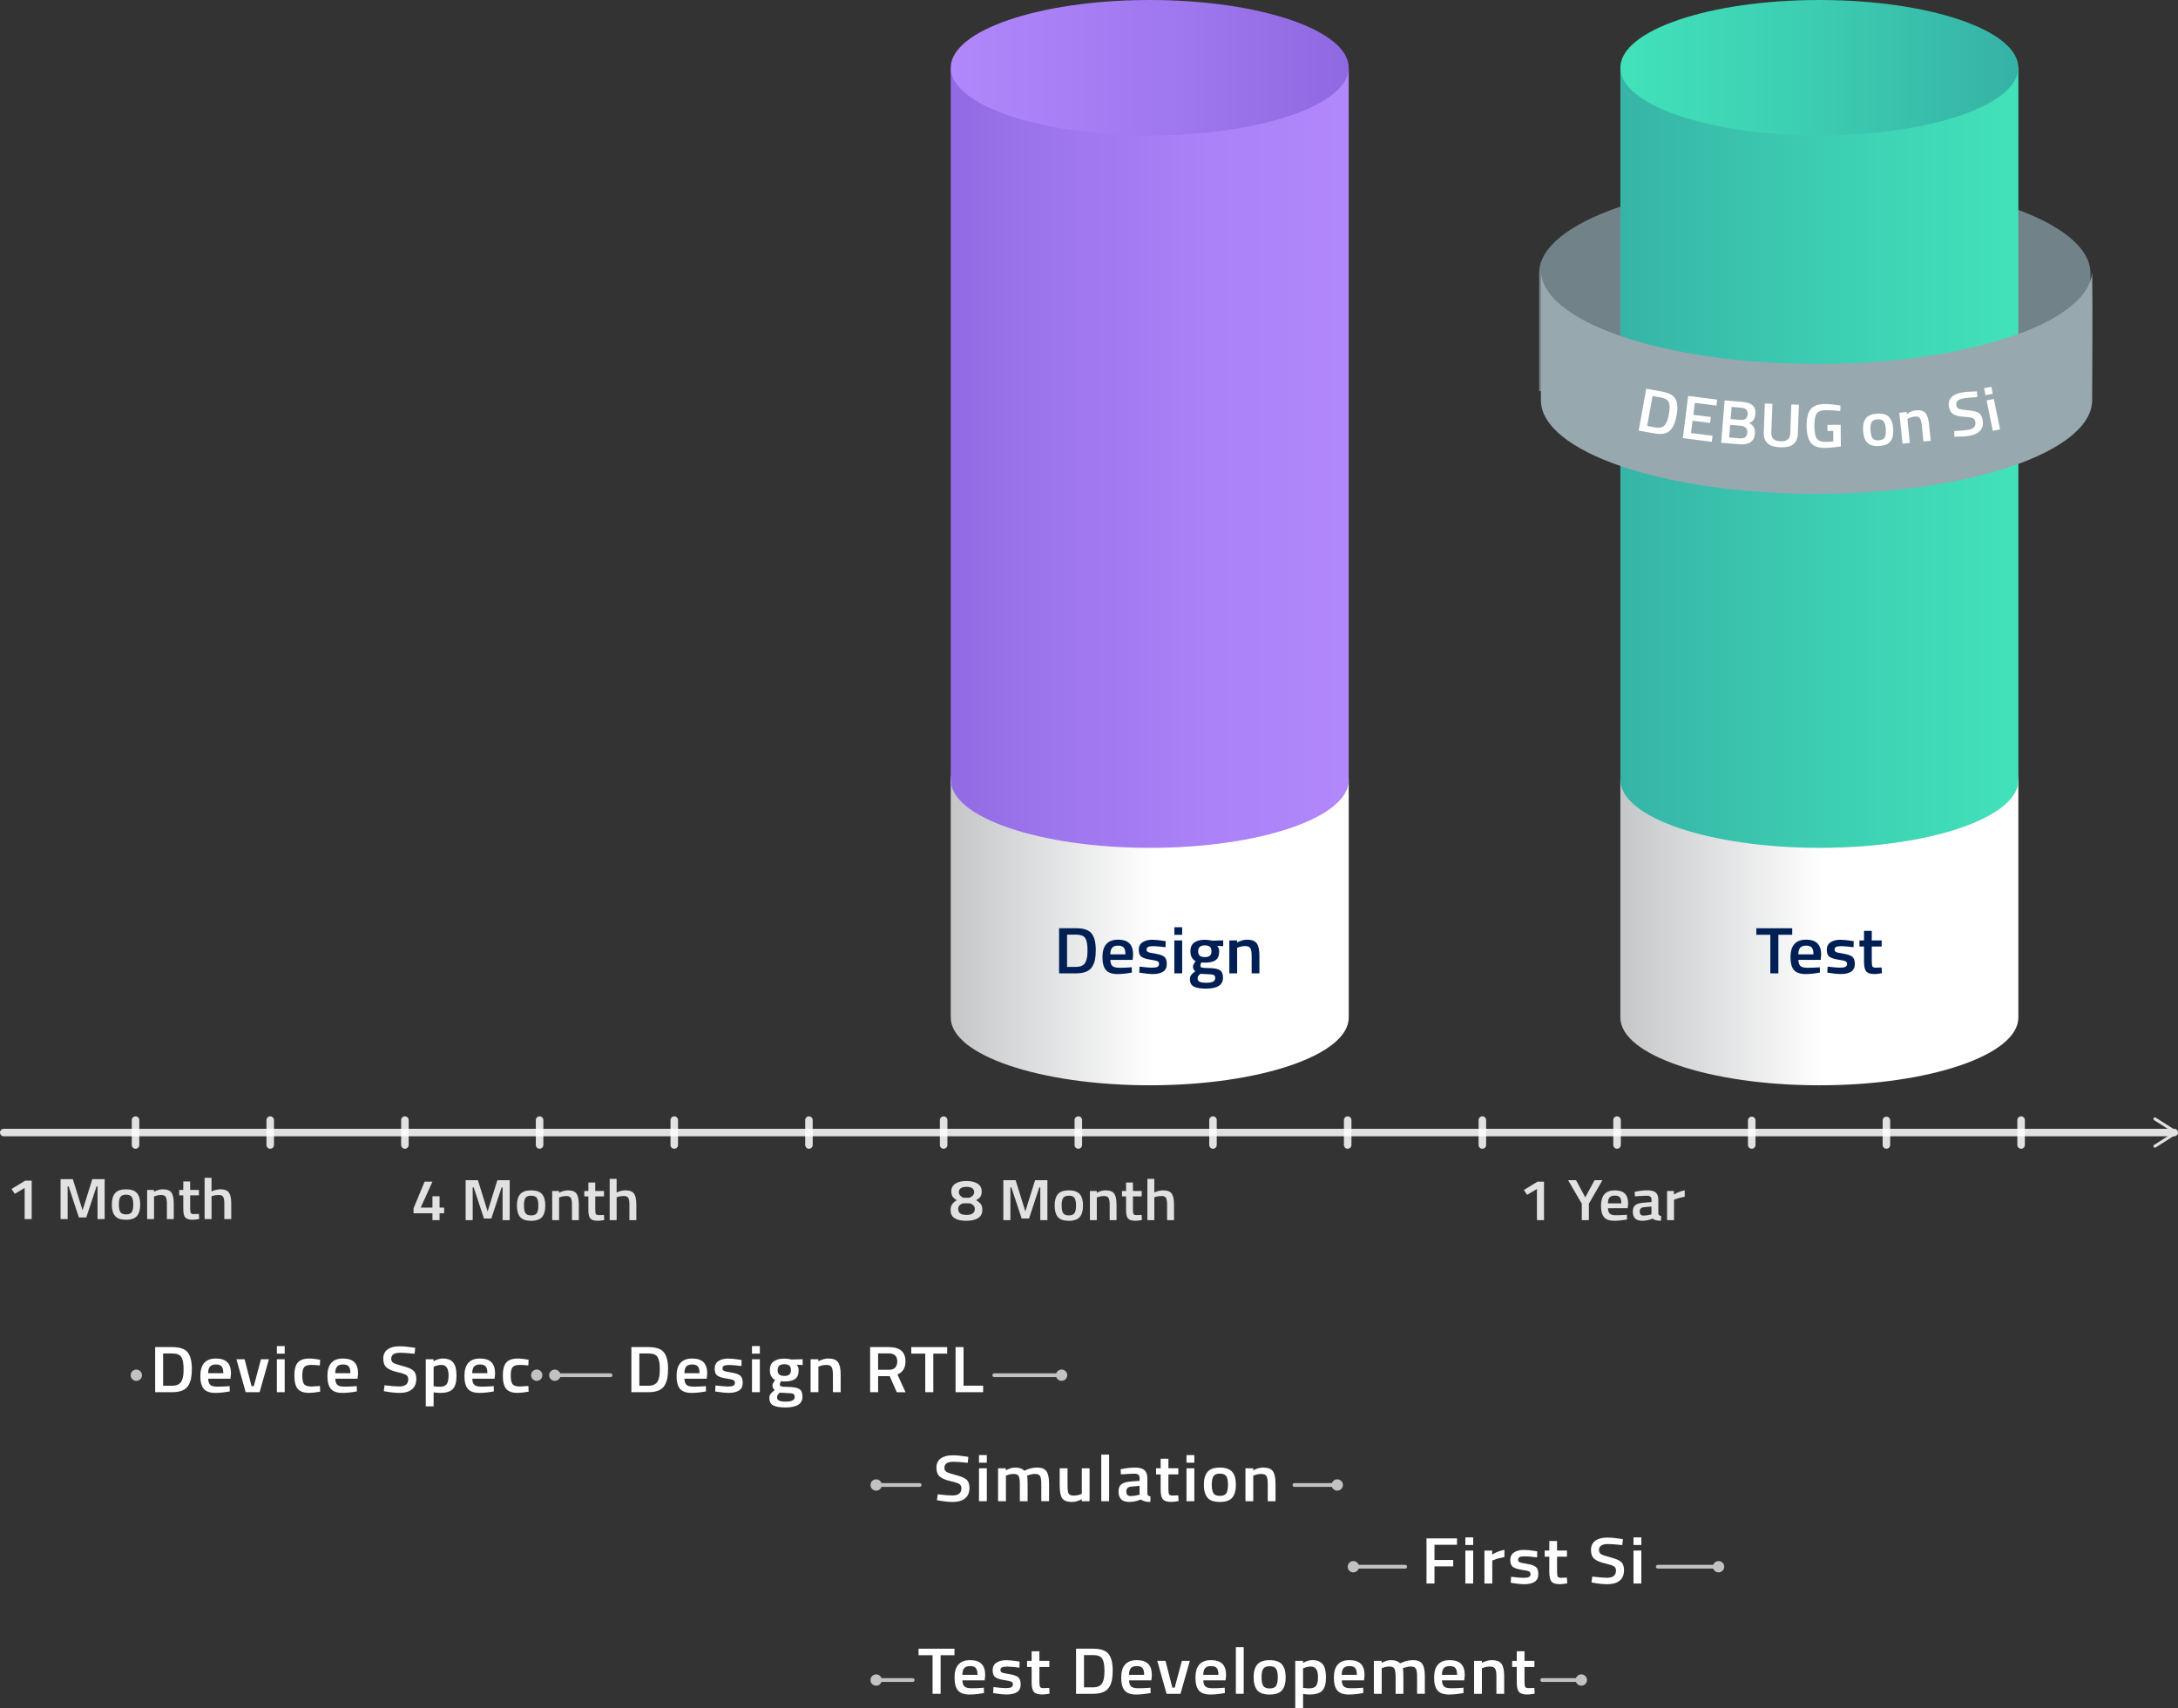 <svg xmlns="http://www.w3.org/2000/svg" xmlns:xlink="http://www.w3.org/1999/xlink" id="Layer_2" viewBox="0 0 1157.18 907.68"><rect x="0" y="0" width="1157.18" height="907.68" fill="#333333" stroke="none"/><defs><linearGradient id="linear-gradient" x1="505.13" y1="317.46" x2="716.58" y2="317.46" gradientTransform="translate(0 178.21)" gradientUnits="userSpaceOnUse"><stop offset="0" stop-color="#c4c6c8"></stop><stop offset=".51" stop-color="#fff"></stop><stop offset="1" stop-color="#fff"></stop></linearGradient><linearGradient id="linear-gradient-2" x1="505.13" y1="236.37" x2="716.58" y2="236.37" gradientTransform="translate(0 178.21)" gradientUnits="userSpaceOnUse"><stop offset="0" stop-color="#fff"></stop><stop offset=".41" stop-color="#f0f1f2"></stop><stop offset=".45" stop-color="#eeeff0"></stop><stop offset="1" stop-color="#d0d4d7"></stop></linearGradient><linearGradient id="linear-gradient-3" x1="714.34" y1="65.17" x2="497.64" y2="65.17" gradientTransform="translate(0 178.21)" gradientUnits="userSpaceOnUse"><stop offset="0" stop-color="#b187fb"></stop><stop offset=".33" stop-color="#ab82f7"></stop><stop offset=".79" stop-color="#9a72ea"></stop><stop offset="1" stop-color="#8f69e2"></stop></linearGradient><linearGradient id="linear-gradient-4" x1="505.13" y1="-142.22" x2="716.58" y2="-142.22" gradientTransform="translate(0 178.21)" gradientUnits="userSpaceOnUse"><stop offset="0" stop-color="#b187fb"></stop><stop offset=".57" stop-color="#9f77ee"></stop><stop offset="1" stop-color="#8f69e2"></stop></linearGradient><linearGradient id="linear-gradient-5" x1="860.9" x2="1072.35" xlink:href="#linear-gradient"></linearGradient><linearGradient id="linear-gradient-6" x1="860.9" x2="1072.35" xlink:href="#linear-gradient-2"></linearGradient><linearGradient id="linear-gradient-7" x1="1070.1" y1="64.66" x2="853.4" y2="64.66" gradientTransform="translate(0 178.21)" gradientUnits="userSpaceOnUse"><stop offset="0" stop-color="#41e2ba"></stop><stop offset=".42" stop-color="#3dd0b3"></stop><stop offset="1" stop-color="#36b2a6"></stop></linearGradient><linearGradient id="linear-gradient-8" x1="860.9" y1="-142.22" x2="1072.35" y2="-142.22" xlink:href="#linear-gradient-7"></linearGradient></defs><g id="Layer_1-2"><g id="Layer_1-3"><path d="m964.19,95.3c-80.87,0-146.44,22.33-146.44,49.85v62.77c.4-.1.82-.18,1.26-.22,9.42-24.43,70.83-43.3,145.18-43.3s131.19,17.49,143.93,40.6c.76-.24,1.61-.37,2.53-.39v-59.47c-.01-27.51-65.57-49.84-146.46-49.84Z" fill="#718389"></path><g opacity=".85"><g><path d="m1155.18,603.87H2c-1.1,0-2-.9-2-2s.9-2,2-2h1153.18c1.1,0,2,.9,2,2s-.9,2-2,2Z" fill="#fff"></path><path d="m1144.24,609.55c-.24-.37-.13-.87.25-1.1l10.32-6.58-10.32-6.58c-.37-.24-.48-.73-.25-1.1.24-.37.74-.48,1.11-.25l11.38,7.25c.23.15.37.4.37.67s-.14.53-.37.67l-11.38,7.25c-.13.08-.28.12-.43.12-.27.02-.53-.11-.68-.35Z" fill="#fff"></path></g></g><g opacity=".85"><path d="m16.84,627.42v20.46h-3.75v-16.55l-5.24,3.1-1.72-2.57,7.26-4.43h3.45Z" fill="#fff"></path><path d="m32.18,647.88v-21.23h6.52l5.17,16.58,5.17-16.58h6.56v21.23h-3.78v-17.42h-.51l-5.47,16.55h-3.92l-5.47-16.55h-.51v17.42h-3.76Z" fill="#fff"></path><path d="m61.18,634.05c1.16-1.34,3.09-2.01,5.79-2.01s4.63.67,5.79,2.01,1.74,3.36,1.74,6.05-.56,4.71-1.69,6.08c-1.13,1.36-3.08,2.05-5.85,2.05s-4.72-.68-5.85-2.05c-1.13-1.36-1.69-3.39-1.69-6.08,0-2.69.6-4.7,1.76-6.05Zm2.76,10.08c.52.83,1.53,1.24,3.04,1.24s2.52-.41,3.04-1.24c.52-.83.78-2.18.78-4.06s-.28-3.21-.83-4-1.55-1.18-2.99-1.18-2.44.39-2.99,1.18-.83,2.12-.83,4,.26,3.23.78,4.06Z" fill="#fff"></path><path d="m81.85,647.88h-3.68v-15.5h3.65v.96c1.64-.87,3.2-1.3,4.66-1.3,2.25,0,3.79.58,4.61,1.75.82,1.17,1.23,3.09,1.23,5.78v8.31h-3.65v-8.21c0-1.67-.2-2.86-.59-3.56s-1.2-1.05-2.42-1.05c-1.15,0-2.25.21-3.31.62l-.51.19v12.01h0Z" fill="#fff"></path><path d="m105.7,635.26h-4.66v6.82c0,1.26.1,2.1.3,2.51s.72.62,1.55.62l2.77-.09.17,2.7c-1.51.27-2.66.4-3.45.4-1.92,0-3.23-.4-3.94-1.21s-1.06-2.32-1.06-4.56v-7.19h-2.16v-2.88h2.16v-4.5h3.65v4.5h4.66v2.88h0Z" fill="#fff"></path><path d="m112.39,647.88h-3.68v-21.95h3.68v7.25c1.67-.76,3.21-1.15,4.63-1.15,2.25,0,3.79.58,4.61,1.75.82,1.17,1.23,3.09,1.23,5.78v8.31h-3.68v-8.21c0-1.67-.19-2.86-.57-3.56s-1.19-1.05-2.43-1.05c-1.08,0-2.16.17-3.24.5l-.54.19v12.14h-.01Z" fill="#fff"></path></g><g opacity=".85"><path d="m229.76,648.43v-3.66h-10.04v-2.63l5.88-14.17h4.16l-6.22,13.79h6.22v-6.01h3.78v6.01h2.43v3.01h-2.43v3.66h-3.78Z" fill="#fff"></path><path d="m247.39,648.43v-21.23h6.52l5.17,16.58,5.17-16.58h6.56v21.23h-3.78v-17.42h-.51l-5.47,16.55h-3.92l-5.47-16.55h-.51v17.42h-3.76Z" fill="#fff"></path><path d="m276.4,634.6c1.16-1.34,3.09-2.01,5.79-2.01s4.63.67,5.79,2.01c1.16,1.34,1.74,3.36,1.74,6.05s-.56,4.71-1.69,6.08c-1.13,1.36-3.07,2.05-5.85,2.05s-4.72-.68-5.85-2.05c-1.13-1.36-1.69-3.39-1.69-6.08,0-2.69.6-4.71,1.76-6.05Zm2.76,10.07c.52.83,1.53,1.24,3.04,1.24s2.52-.41,3.04-1.24c.52-.83.78-2.18.78-4.06s-.28-3.21-.83-4-1.55-1.18-2.99-1.18-2.44.39-2.99,1.18-.83,2.12-.83,4,.26,3.24.78,4.06Z" fill="#fff"></path><path d="m297.06,648.43h-3.68v-15.5h3.65v.96c1.64-.87,3.2-1.3,4.66-1.3,2.25,0,3.79.58,4.61,1.75.82,1.17,1.23,3.09,1.23,5.78v8.31h-3.65v-8.21c0-1.67-.2-2.86-.59-3.56-.39-.7-1.2-1.05-2.42-1.05-1.15,0-2.25.21-3.31.62l-.51.19v12.01h.01Z" fill="#fff"></path><path d="m320.92,635.81h-4.66v6.82c0,1.26.1,2.1.3,2.51.2.41.72.62,1.55.62l2.77-.09.17,2.7c-1.51.27-2.66.4-3.45.4-1.92,0-3.23-.4-3.94-1.21s-1.06-2.32-1.06-4.56v-7.19h-2.16v-2.88h2.16v-4.5h3.65v4.5h4.66v2.88h.01Z" fill="#fff"></path><path d="m327.61,648.43h-3.68v-21.95h3.68v7.25c1.67-.76,3.21-1.15,4.63-1.15,2.25,0,3.79.58,4.61,1.75.82,1.17,1.23,3.09,1.23,5.78v8.31h-3.68v-8.21c0-1.67-.19-2.86-.57-3.56s-1.19-1.05-2.43-1.05c-1.08,0-2.16.17-3.24.5l-.54.19v12.14h-.01Z" fill="#fff"></path></g><g opacity=".85"><path d="m507.58,629.03c1.43-.94,3.38-1.41,5.86-1.41s4.45.47,5.93,1.41c1.48.94,2.21,2.29,2.21,4.05,0,1.24-.21,2.18-.62,2.81-.42.63-1.2,1.28-2.35,1.94,1.15.68,1.99,1.38,2.52,2.09.53.71.79,1.7.79,2.96,0,2.07-.78,3.57-2.33,4.5-1.55.93-3.6,1.39-6.15,1.39-5.59,0-8.38-1.85-8.38-5.55,0-1.38.26-2.45.78-3.19s1.34-1.48,2.47-2.2c-1.06-.64-1.8-1.31-2.23-2-.43-.69-.64-1.62-.64-2.77,0-1.75.71-3.08,2.14-4.03Zm1.51,13.44c0,2.13,1.47,3.19,4.41,3.19s4.41-1.08,4.41-3.25c0-1.43-.95-2.41-2.84-2.95h-3.24c-1.83.54-2.74,1.55-2.74,3.01Zm8.48-8.89c0-1.9-1.35-2.85-4.05-2.85s-4.06.95-4.06,2.85c0,1.24.79,2.22,2.37,2.95h3.24c1.66-.73,2.5-1.71,2.5-2.95Z" fill="#fff"></path><path d="m533.08,648.43v-21.23h6.52l5.17,16.58,5.17-16.58h6.55v21.23h-3.78v-17.42h-.51l-5.47,16.55h-3.92l-5.47-16.55h-.51v17.42h-3.75Z" fill="#fff"></path><path d="m562.08,634.6c1.16-1.34,3.09-2.01,5.79-2.01s4.63.67,5.8,2.01c1.16,1.34,1.74,3.36,1.74,6.05s-.56,4.71-1.69,6.08c-1.13,1.36-3.07,2.05-5.85,2.05s-4.72-.68-5.85-2.05c-1.13-1.36-1.69-3.39-1.69-6.08s.59-4.71,1.75-6.05Zm2.76,10.07c.52.83,1.53,1.24,3.04,1.24s2.52-.41,3.04-1.24c.52-.83.78-2.18.78-4.06s-.28-3.21-.83-4-1.55-1.18-2.99-1.18-2.44.39-2.99,1.18c-.55.79-.83,2.12-.83,4s.26,3.24.78,4.06Z" fill="#fff"></path><path d="m582.75,648.43h-3.68v-15.5h3.65v.96c1.64-.87,3.2-1.3,4.66-1.3,2.25,0,3.79.58,4.61,1.75s1.23,3.09,1.23,5.78v8.31h-3.65v-8.21c0-1.67-.2-2.86-.59-3.56s-1.2-1.05-2.42-1.05c-1.15,0-2.25.21-3.31.62l-.51.19v12.01h.01Z" fill="#fff"></path><path d="m606.6,635.81h-4.66v6.82c0,1.26.1,2.1.3,2.51s.72.62,1.55.62l2.77-.09.17,2.7c-1.51.27-2.66.4-3.45.4-1.92,0-3.23-.4-3.94-1.21s-1.06-2.32-1.06-4.56v-7.19h-2.16v-2.88h2.16v-4.5h3.65v4.5h4.66v2.88h.01Z" fill="#fff"></path><path d="m613.29,648.43h-3.68v-21.95h3.68v7.25c1.67-.76,3.21-1.15,4.63-1.15,2.25,0,3.79.58,4.61,1.75s1.23,3.09,1.23,5.78v8.31h-3.68v-8.21c0-1.67-.19-2.86-.57-3.56s-1.19-1.05-2.43-1.05c-1.08,0-2.16.17-3.24.5l-.54.19v12.14h-.01Z" fill="#fff"></path></g><g opacity=".85"><path d="m820.34,627.97v20.46h-3.75v-16.56l-5.24,3.1-1.72-2.57,7.26-4.43h3.45Z" fill="#fff"></path><path d="m844.19,648.43h-3.78v-8.74l-7.27-12.49h4.22l4.9,9.11,4.93-9.11h4.19l-7.2,12.49v8.74h.01Z" fill="#fff"></path><path d="m863.45,645.64l.95-.09.07,2.51c-2.57.48-4.84.71-6.83.71-2.5,0-4.3-.63-5.39-1.89s-1.64-3.28-1.64-6.04c0-5.5,2.44-8.25,7.33-8.25s7.1,2.37,7.1,7.1l-.24,2.42h-10.48c.02,1.28.33,2.22.91,2.82.58.6,1.68.9,3.28.9,1.61-.01,3.25-.07,4.94-.19Zm-2.03-6.14c0-1.53-.26-2.6-.79-3.21-.53-.61-1.42-.91-2.69-.91s-2.18.32-2.75.96c-.58.64-.87,1.7-.9,3.16h7.13Z" fill="#fff"></path><path d="m881.09,637.7v7.07c.02.46.15.79.39,1.01.24.22.6.36,1.1.42l-.1,2.57c-1.94,0-3.44-.38-4.49-1.15-1.8.76-3.62,1.15-5.44,1.15-3.36,0-5.03-1.64-5.03-4.93,0-1.57.46-2.71,1.37-3.41.91-.7,2.31-1.13,4.21-1.27l4.36-.34v-1.12c0-.83-.2-1.41-.59-1.74s-.97-.5-1.74-.5c-1.44,0-3.24.08-5.41.25l-1.08.06-.13-2.39c2.46-.54,4.71-.81,6.78-.81s3.55.41,4.46,1.22c.91.81,1.34,2.13,1.34,3.91Zm-7.57,3.84c-1.55.12-2.33.9-2.33,2.33s.69,2.14,2.06,2.14c1.13,0,2.32-.17,3.58-.5l.61-.19v-4.12l-3.92.34Z" fill="#fff"></path><path d="m885.72,648.43v-15.5h3.65v1.86c1.91-1.14,3.83-1.87,5.74-2.2v3.38c-1.94.35-3.59.81-4.97,1.36l-.74.28v10.82h-3.68Z" fill="#fff"></path></g><g><path d="m505.13,414.58v126.19c0,19.87,47.33,35.99,105.72,35.99s105.73-16.12,105.73-35.99v-126.19h-211.45Z" fill="url(#linear-gradient)"></path><path d="m716.58,414.58c0,19.87-47.33,35.99-105.73,35.99s-105.72-16.12-105.72-35.99,47.33-35.99,105.72-35.99,105.73,16.11,105.73,35.99Z" fill="url(#linear-gradient-2)"></path><path d="m716.03,36.3c-5.4,18.15-50.42,32.32-105.18,32.32s-99.93-14.23-105.18-32.43c-.15.19-.33.37-.54.51v377.88c0,19.87,47.33,35.99,105.72,35.99s105.73-16.12,105.73-35.99V36.64c-.2-.09-.38-.2-.55-.34Z" fill="url(#linear-gradient-3)"></path><path d="m610.85,0c-58.39,0-105.72,16.11-105.72,35.99s47.33,35.98,105.72,35.98,105.73-16.11,105.73-35.98c0-19.88-47.33-35.99-105.73-35.99Z" fill="url(#linear-gradient-4)"></path></g><g><path d="m860.9,414.58v126.19c0,19.87,47.33,35.99,105.72,35.99s105.73-16.12,105.73-35.99v-126.19h-211.45Z" fill="url(#linear-gradient-5)"></path><path d="m1072.35,414.58c0,19.87-47.33,35.99-105.73,35.99s-105.72-16.12-105.72-35.99,47.33-35.99,105.72-35.99,105.73,16.11,105.73,35.99Z" fill="url(#linear-gradient-6)"></path><path d="m1072.24,35.77c-.1,0-.19-.02-.29-.03-4.63,18.42-50.01,32.88-105.33,32.88s-101.58-14.75-105.43-33.43c-.1,0-.19-.02-.28-.03v379.42c0,19.87,47.33,35.99,105.72,35.99s105.73-16.12,105.73-35.99V35.76s-.08.01-.12.01Z" fill="url(#linear-gradient-7)"></path></g><g><g><g><path d="m91.48,739.86h-9.04v-23.97h9.04c4.02,0,6.77.93,8.24,2.8s2.21,4.79,2.21,8.79c0,2.03-.15,3.75-.44,5.16-.29,1.41-.81,2.69-1.55,3.83-1.44,2.26-4.27,3.39-8.46,3.39Zm6.06-12.39c0-2.89-.39-4.98-1.18-6.27-.79-1.28-2.42-1.92-4.88-1.92h-4.81v17.15h4.81c2.52,0,4.2-.85,5.04-2.56.41-.86.68-1.78.82-2.76s.2-2.2.2-3.64Z" fill="#fff"></path><path d="m120.93,736.71l1.07-.1.08,2.83c-2.9.54-5.47.8-7.71.8-2.82,0-4.85-.71-6.08-2.13-1.23-1.42-1.85-3.7-1.85-6.83,0-6.21,2.76-9.31,8.28-9.31s8.01,2.67,8.01,8.01l-.27,2.73h-11.83c.03,1.45.37,2.51,1.03,3.18.66.68,1.89,1.01,3.7,1.01,1.8.02,3.66-.05,5.57-.19Zm-2.29-6.93c0-1.73-.3-2.93-.9-3.62s-1.61-1.03-3.03-1.03-2.46.36-3.11,1.08-.99,1.91-1.01,3.57h8.05Z" fill="#fff"></path><path d="m125.62,722.36h4.35l3.66,14.25h1.22l3.81-14.25h4.23l-4.96,17.5h-7.4l-4.91-17.5Z" fill="#fff"></path><path d="m147.1,719.38v-4.03h4.16v4.03h-4.16Zm0,20.48v-17.5h4.16v17.5h-4.16Z" fill="#fff"></path><path d="m164.38,721.97c1.35,0,2.94.16,4.77.49l.95.17-.15,3.01c-2.01-.19-3.5-.28-4.46-.28-1.93,0-3.23.4-3.89,1.19s-.99,2.29-.99,4.48.32,3.71.95,4.55c.64.84,1.96,1.26,3.97,1.26l4.46-.28.11,3.04c-2.57.42-4.5.63-5.8.63-2.9,0-4.94-.72-6.12-2.15-1.18-1.43-1.77-3.79-1.77-7.05s.62-5.59,1.87-6.98c1.24-1.38,3.28-2.08,6.1-2.08Z" fill="#fff"></path><path d="m188.45,736.71l1.07-.1.08,2.83c-2.9.54-5.47.8-7.71.8-2.82,0-4.85-.71-6.08-2.13-1.23-1.42-1.85-3.7-1.85-6.83,0-6.21,2.76-9.31,8.28-9.31s8.01,2.67,8.01,8.01l-.27,2.73h-11.83c.03,1.45.37,2.51,1.03,3.18.66.68,1.89,1.01,3.7,1.01,1.81.02,3.67-.05,5.57-.19Zm-2.28-6.93c0-1.73-.3-2.93-.9-3.62-.6-.69-1.61-1.03-3.03-1.03s-2.46.36-3.11,1.08c-.65.72-.99,1.91-1.01,3.57h8.05Z" fill="#fff"></path><path d="m212.72,718.89c-3.23,0-4.85,1.04-4.85,3.12,0,1.07.38,1.84,1.14,2.29.76.45,2.45,1.01,5.06,1.68s4.44,1.46,5.51,2.38c1.07.92,1.6,2.37,1.6,4.36,0,2.52-.78,4.4-2.35,5.65-1.56,1.25-3.69,1.87-6.39,1.87-2.16,0-4.55-.23-7.17-.7l-1.37-.24.42-3.12c3.43.42,6.05.63,7.86.63,3.15,0,4.73-1.28,4.73-3.85,0-1-.36-1.74-1.07-2.22s-2.31-1-4.81-1.58c-2.49-.57-4.35-1.36-5.57-2.36s-1.83-2.59-1.83-4.76.77-3.81,2.31-4.92c1.54-1.11,3.67-1.66,6.39-1.66,1.96,0,4.27.21,6.94.63l1.34.21-.34,3.15c-3.56-.37-6.08-.56-7.55-.56Z" fill="#fff"></path><path d="m226.22,747.38v-25.03h4.12v1.08c1.75-.98,3.4-1.47,4.92-1.47,2.52,0,4.36.71,5.53,2.12,1.17,1.41,1.75,3.78,1.75,7.11s-.67,5.66-2,7.02c-1.33,1.35-3.52,2.03-6.54,2.03-1.04,0-2.25-.1-3.62-.31v7.46h-4.16Zm8.32-22.02c-1.2,0-2.39.25-3.59.74l-.57.25v10.33c1.02.19,2.14.28,3.36.28,1.73,0,2.92-.46,3.59-1.36.66-.91.99-2.46.99-4.66,0-3.73-1.26-5.58-3.78-5.58Z" fill="#fff"></path><path d="m261.24,736.71l1.07-.1.08,2.83c-2.9.54-5.47.8-7.71.8-2.82,0-4.85-.71-6.08-2.13-1.23-1.42-1.85-3.7-1.85-6.83,0-6.21,2.76-9.31,8.28-9.31s8.01,2.67,8.01,8.01l-.27,2.73h-11.83c.03,1.45.37,2.51,1.03,3.18.66.68,1.89,1.01,3.7,1.01,1.81.02,3.67-.05,5.57-.19Zm-2.29-6.93c0-1.73-.3-2.93-.9-3.62-.6-.69-1.61-1.03-3.03-1.03s-2.46.36-3.11,1.08c-.65.72-.99,1.91-1.01,3.57h8.05Z" fill="#fff"></path><path d="m275.13,721.97c1.35,0,2.94.16,4.77.49l.95.17-.15,3.01c-2.01-.19-3.5-.28-4.46-.28-1.93,0-3.23.4-3.89,1.19s-.99,2.29-.99,4.48.32,3.71.95,4.55c.64.84,1.96,1.26,3.97,1.26l4.46-.28.11,3.04c-2.57.42-4.5.63-5.8.63-2.9,0-4.94-.72-6.12-2.15-1.18-1.43-1.77-3.79-1.77-7.05s.62-5.59,1.87-6.98c1.24-1.38,3.28-2.08,6.1-2.08Z" fill="#fff"></path></g><g opacity=".75"><path d="m285.17,733.84c1.66,0,3.01-1.35,3.01-3.01s-1.35-3.01-3.01-3.01-3.01,1.35-3.01,3.01,1.35,3.01,3.01,3.01Z" fill="#eff2f4"></path></g><g opacity=".75"><g><path d="m73.54,731.84h-1.26c-.55,0-1-.45-1-1s.45-1,1-1h1.26c.55,0,1,.45,1,1s-.45,1-1,1Z" fill="#eff2f4"></path><path d="m72.43,727.83c-1.66,0-3.01,1.35-3.01,3.01s1.35,3.01,3.01,3.01,3.01-1.35,3.01-3.01-1.35-3.01-3.01-3.01Z" fill="#eff2f4"></path></g></g></g><g><g><path d="m344.5,739.86h-9.04v-23.97h9.04c4.02,0,6.76.93,8.24,2.8,1.47,1.87,2.21,4.79,2.21,8.79,0,2.03-.15,3.75-.44,5.16-.29,1.41-.81,2.69-1.54,3.83-1.45,2.26-4.28,3.39-8.47,3.39Zm6.06-12.39c0-2.89-.39-4.98-1.18-6.27-.79-1.28-2.42-1.92-4.88-1.92h-4.81v17.15h4.81c2.52,0,4.2-.85,5.04-2.56.41-.86.68-1.78.82-2.76.13-.98.2-2.2.2-3.64Z" fill="#fff"></path><path d="m373.95,736.71l1.07-.1.08,2.83c-2.9.54-5.47.8-7.71.8-2.82,0-4.85-.71-6.08-2.13-1.23-1.42-1.85-3.7-1.85-6.83,0-6.21,2.76-9.31,8.28-9.31s8.01,2.67,8.01,8.01l-.27,2.73h-11.83c.02,1.45.37,2.51,1.03,3.18.66.68,1.89,1.01,3.7,1.01,1.8.02,3.66-.05,5.57-.19Zm-2.29-6.93c0-1.73-.3-2.93-.9-3.62-.6-.69-1.61-1.03-3.03-1.03s-2.46.36-3.11,1.08-.99,1.91-1.01,3.57h8.05Z" fill="#fff"></path><path d="m393.94,725.96c-3-.37-5.18-.56-6.52-.56s-2.28.15-2.8.44-.78.75-.78,1.38.29,1.07.86,1.33,1.92.55,4.04.89,3.63.87,4.52,1.59c.89.72,1.34,2.01,1.34,3.85s-.64,3.2-1.93,4.06c-1.28.86-3.16,1.29-5.63,1.29-1.55,0-3.51-.2-5.88-.59l-1.18-.17.15-3.19c3.05.37,5.25.56,6.6.56s2.31-.15,2.88-.46c.57-.3.86-.8.86-1.5s-.27-1.18-.82-1.45c-.55-.27-1.86-.56-3.93-.88-2.07-.31-3.59-.81-4.56-1.49s-1.45-1.91-1.45-3.71.67-3.14,2-4.02c1.34-.89,3.05-1.33,5.13-1.33,1.63,0,3.62.19,5.99.56l1.18.21-.07,3.19Z" fill="#fff"></path><path d="m399.54,719.38v-4.03h4.16v4.03h-4.16Zm0,20.48v-17.5h4.16v17.5h-4.16Z" fill="#fff"></path><path d="m426.36,742.24c0,3.83-3.01,5.74-9.04,5.74-2.9,0-5.05-.36-6.45-1.08-1.4-.72-2.1-2.04-2.1-3.96,0-.86.23-1.6.69-2.22s1.2-1.29,2.21-2.01c-.84-.51-1.26-1.36-1.26-2.55,0-.47.34-1.22,1.03-2.28l.34-.52c-1.83-1-2.75-2.75-2.75-5.25,0-2.1.69-3.64,2.06-4.62s3.23-1.47,5.57-1.47c1.12,0,2.23.12,3.32.35l.57.11,5.91-.14v3.08l-3.17-.17c.69.82,1.03,1.77,1.03,2.87,0,2.29-.63,3.87-1.89,4.74s-3.22,1.31-5.89,1.31c-.66,0-1.22-.05-1.68-.14-.36.79-.53,1.41-.53,1.84s.23.73.71.89c.47.16,1.61.26,3.41.28,3.03.02,5.1.4,6.22,1.12,1.13.71,1.69,2.07,1.69,4.08Zm-13.5.35c0,.82.36,1.4,1.07,1.75.71.35,1.93.52,3.66.52,3.08,0,4.62-.8,4.62-2.42,0-.91-.27-1.49-.82-1.73-.55-.25-1.63-.38-3.26-.4l-3.74-.21c-.56.42-.95.81-1.18,1.17-.24.37-.35.8-.35,1.32Zm1.14-12.13c.56.5,1.46.75,2.71.75s2.14-.25,2.69-.75.82-1.29.82-2.36-.28-1.86-.84-2.36-1.46-.75-2.71-.75c-2.34,0-3.51,1.04-3.51,3.12,0,1.06.28,1.85.84,2.35Z" fill="#fff"></path><path d="m434.83,739.86h-4.16v-17.5h4.12v1.08c1.86-.98,3.61-1.47,5.26-1.47,2.54,0,4.28.66,5.21,1.98s1.39,3.49,1.39,6.53v9.38h-4.12v-9.28c0-1.89-.22-3.23-.67-4.02s-1.35-1.19-2.73-1.19c-1.3,0-2.54.23-3.74.7l-.57.21v13.58h.01Z" fill="#fff"></path><path d="m466.54,731.32v8.54h-4.23v-23.97h9.92c5.9,0,8.85,2.54,8.85,7.63,0,3.41-1.42,5.72-4.27,6.93l4.31,9.42h-4.65l-3.78-8.54h-6.15s0-.01,0-.01Zm10.18-7.77c0-2.87-1.5-4.31-4.5-4.31h-5.68v8.71h5.76c1.53,0,2.65-.4,3.36-1.21s1.06-1.86,1.06-3.19Z" fill="#fff"></path><path d="m484.16,719.35v-3.46h19.07v3.46h-7.36v20.51h-4.27v-20.51h-7.44Z" fill="#fff"></path><path d="m522.35,739.86h-14.65v-23.97h4.23v20.51h10.42v3.46h0Z" fill="#fff"></path></g><g opacity=".75"><g><path d="m564.18,731.84h-35.92c-.55,0-1-.45-1-1s.45-1,1-1h35.92c.55,0,1,.45,1,1s-.45,1-1,1Z" fill="#eff2f4"></path><path d="m564.03,733.84c1.66,0,3.01-1.35,3.01-3.01s-1.35-3.01-3.01-3.01-3.01,1.35-3.01,3.01,1.35,3.01,3.01,3.01Z" fill="#eff2f4"></path></g></g><g opacity=".75"><g><path d="m324.39,731.84h-29.76c-.55,0-1-.45-1-1s.45-1,1-1h29.76c.55,0,1,.45,1,1s-.45,1-1,1Z" fill="#eff2f4"></path><path d="m294.78,727.83c-1.66,0-3.01,1.35-3.01,3.01s1.35,3.01,3.01,3.01,3.01-1.35,3.01-3.01c-.01-1.66-1.35-3.01-3.01-3.01Z" fill="#eff2f4"></path></g></g></g></g><g><g><path d="m506.63,776.83c-3.23,0-4.85,1.04-4.85,3.12,0,1.07.38,1.84,1.14,2.29s2.45,1.01,5.05,1.68c2.6.67,4.44,1.46,5.51,2.38,1.07.92,1.6,2.37,1.6,4.36,0,2.52-.78,4.4-2.35,5.65-1.56,1.25-3.69,1.87-6.39,1.87-2.16,0-4.55-.23-7.17-.7l-1.37-.24.42-3.12c3.43.42,6.05.63,7.86.63,3.15,0,4.73-1.28,4.73-3.85,0-1-.36-1.74-1.07-2.22s-2.31-1-4.81-1.58c-2.49-.57-4.35-1.36-5.57-2.36s-1.83-2.59-1.83-4.76.77-3.81,2.31-4.92,3.67-1.66,6.39-1.66c1.96,0,4.27.21,6.94.63l1.34.21-.34,3.15c-3.55-.37-6.06-.56-7.54-.56Z" fill="#fff"></path><path d="m520.14,777.32v-4.03h4.16v4.03h-4.16Zm0,20.48v-17.5h4.16v17.5h-4.16Z" fill="#fff"></path><path d="m534.44,797.8h-4.16v-17.5h4.12v1.08c1.81-.98,3.46-1.47,4.96-1.47,2.21,0,3.83.57,4.85,1.71,2.31-1.14,4.62-1.71,6.9-1.71s3.9.65,4.85,1.94c.95,1.29,1.41,3.48,1.41,6.56v9.38h-4.12v-9.28c0-1.89-.21-3.23-.63-4.02-.42-.79-1.29-1.19-2.61-1.19-1.14,0-2.38.23-3.7.7l-.65.25c.2.47.31,1.96.31,4.48v9.07h-4.12v-9c0-2.08-.2-3.51-.61-4.3s-1.3-1.19-2.67-1.19c-1.27,0-2.45.23-3.55.7l-.57.21v13.58h-.01Z" fill="#fff"></path><path d="m574.77,780.3h4.12v17.5h-4.12v-1.08c-1.86.98-3.57,1.47-5.15,1.47-2.62,0-4.38-.65-5.26-1.94-.89-1.29-1.34-3.56-1.34-6.81v-9.13h4.16v9.17c0,2.1.19,3.51.57,4.24.38.72,1.27,1.08,2.67,1.08s2.63-.23,3.78-.7l.57-.21v-13.59h0Z" fill="#fff"></path><path d="m585.11,797.8v-24.78h4.16v24.78h-4.16Z" fill="#fff"></path><path d="m609.6,785.69v7.98c.03.51.17.89.44,1.14s.68.4,1.24.47l-.11,2.9c-2.19,0-3.88-.43-5.07-1.29-2.04.86-4.08,1.29-6.14,1.29-3.79,0-5.68-1.85-5.68-5.56,0-1.77.51-3.06,1.54-3.85,1.03-.79,2.61-1.27,4.75-1.43l4.92-.38v-1.26c0-.93-.22-1.59-.67-1.96s-1.1-.56-1.96-.56c-1.63,0-3.66.09-6.1.28l-1.22.07-.15-2.69c2.77-.61,5.32-.91,7.65-.91s4,.46,5.04,1.38c1,.91,1.52,2.37,1.52,4.38Zm-8.55,4.34c-1.75.14-2.63,1.01-2.63,2.62s.78,2.41,2.33,2.41c1.27,0,2.62-.19,4.04-.56l.69-.21v-4.66l-4.43.4Z" fill="#fff"></path><path d="m626.04,783.55h-5.26v7.7c0,1.42.11,2.37.34,2.83.23.47.81.7,1.75.7l3.13-.11.19,3.04c-1.7.3-3,.46-3.89.46-2.16,0-3.64-.46-4.44-1.37s-1.2-2.62-1.2-5.14v-8.12h-2.44v-3.25h2.44v-5.08h4.12v5.08h5.26v3.26Z" fill="#fff"></path><path d="m630.39,777.32v-4.03h4.16v4.03h-4.16Zm0,20.48v-17.5h4.16v17.5h-4.16Z" fill="#fff"></path><path d="m641.59,782.19c1.31-1.52,3.49-2.27,6.54-2.27s5.23.76,6.54,2.27c1.31,1.52,1.96,3.79,1.96,6.83s-.64,5.32-1.91,6.86c-1.27,1.54-3.47,2.31-6.6,2.31s-5.33-.77-6.6-2.31c-1.27-1.54-1.91-3.83-1.91-6.86,0-3.03.67-5.31,1.98-6.83Zm3.11,11.37c.58.93,1.73,1.4,3.43,1.4s2.85-.47,3.43-1.4.88-2.46.88-4.58-.31-3.63-.93-4.51c-.62-.89-1.75-1.33-3.38-1.33s-2.75.44-3.38,1.33-.93,2.39-.93,4.51.29,3.65.88,4.58Z" fill="#fff"></path><path d="m665.87,797.8h-4.16v-17.5h4.12v1.08c1.86-.98,3.61-1.47,5.26-1.47,2.54,0,4.28.66,5.21,1.98s1.39,3.49,1.39,6.53v9.38h-4.12v-9.28c0-1.89-.22-3.23-.67-4.02-.44-.79-1.35-1.19-2.73-1.19-1.3,0-2.54.23-3.74.7l-.57.21v13.58h0Z" fill="#fff"></path></g><g opacity=".75"><g><path d="m710.65,790.18h-22.9c-.55,0-1-.45-1-1s.45-1,1-1h22.9c.55,0,1,.45,1,1s-.45,1-1,1Z" fill="#eff2f4"></path><circle cx="710.5" cy="789.18" r="3.01" fill="#eff2f4"></circle></g></g><g opacity=".75"><g><path d="m488.62,790.18h-23.27c-.55,0-1-.45-1-1s.45-1,1-1h23.27c.55,0,1,.45,1,1s-.45,1-1,1Z" fill="#eff2f4"></path><path d="m465.5,786.17c-1.66,0-3.01,1.35-3.01,3.01s1.35,3.01,3.01,3.01,3.01-1.35,3.01-3.01-1.35-3.01-3.01-3.01Z" fill="#eff2f4"></path></g></g></g><g><g><path d="m488.03,879.64v-3.46h19.08v3.46h-7.36v20.51h-4.27v-20.51h-7.45Z" fill="#fff"></path><path d="m521.64,897l1.07-.1.08,2.83c-2.9.54-5.47.8-7.71.8-2.82,0-4.85-.71-6.08-2.13-1.23-1.42-1.85-3.7-1.85-6.83,0-6.21,2.76-9.31,8.28-9.31s8.01,2.67,8.01,8.01l-.27,2.73h-11.83c.02,1.45.37,2.51,1.03,3.18.66.68,1.89,1.01,3.7,1.01,1.81.02,3.67-.05,5.57-.19Zm-2.29-6.93c0-1.73-.3-2.93-.9-3.62-.6-.69-1.61-1.03-3.03-1.03s-2.46.36-3.11,1.08c-.65.72-.99,1.91-1.01,3.57h8.05Z" fill="#fff"></path><path d="m541.63,886.25c-3-.37-5.18-.56-6.52-.56s-2.28.15-2.8.44c-.52.29-.78.75-.78,1.38s.29,1.07.86,1.33,1.92.55,4.04.89c2.12.34,3.63.87,4.52,1.59.89.72,1.34,2.01,1.34,3.85s-.64,3.2-1.93,4.06c-1.29.86-3.16,1.29-5.63,1.29-1.55,0-3.51-.2-5.88-.59l-1.18-.17.15-3.19c3.05.37,5.25.56,6.6.56s2.31-.15,2.88-.46c.57-.3.86-.8.86-1.5s-.27-1.18-.82-1.45-1.86-.56-3.93-.88c-2.07-.31-3.59-.81-4.56-1.49s-1.45-1.91-1.45-3.71.67-3.14,2-4.02c1.33-.89,3.05-1.33,5.13-1.33,1.63,0,3.62.19,5.99.56l1.18.21-.07,3.19Z" fill="#fff"></path><path d="m557.5,885.9h-5.26v7.7c0,1.42.11,2.37.34,2.83.23.46.81.7,1.75.7l3.13-.11.19,3.04c-1.7.3-3,.46-3.89.46-2.16,0-3.64-.46-4.44-1.37s-1.2-2.62-1.2-5.14v-8.12h-2.44v-3.25h2.44v-5.08h4.12v5.08h5.26v3.26Z" fill="#fff"></path><path d="m580.74,900.15h-9.04v-23.98h9.04c4.02,0,6.76.93,8.24,2.8,1.47,1.87,2.21,4.79,2.21,8.79,0,2.03-.15,3.75-.44,5.16-.29,1.41-.81,2.69-1.54,3.83-1.45,2.26-4.28,3.4-8.47,3.4Zm6.06-12.39c0-2.89-.39-4.98-1.18-6.27-.79-1.28-2.42-1.92-4.88-1.92h-4.81v17.15h4.81c2.52,0,4.2-.85,5.04-2.56.41-.86.68-1.78.82-2.76.14-.98.2-2.2.2-3.64Z" fill="#fff"></path><path d="m610.19,897l1.07-.1.08,2.83c-2.9.54-5.47.8-7.71.8-2.82,0-4.85-.71-6.08-2.13-1.23-1.42-1.85-3.7-1.85-6.83,0-6.21,2.76-9.31,8.28-9.31s8.01,2.67,8.01,8.01l-.27,2.73h-11.83c.03,1.45.37,2.51,1.03,3.18.66.67,1.89,1.01,3.7,1.01,1.8.02,3.66-.05,5.57-.19Zm-2.29-6.93c0-1.73-.3-2.93-.9-3.62-.6-.69-1.61-1.03-3.03-1.03s-2.46.36-3.11,1.08c-.65.72-.99,1.91-1.01,3.57h8.05Z" fill="#fff"></path><path d="m614.88,882.65h4.35l3.66,14.25h1.22l3.82-14.25h4.23l-4.96,17.5h-7.4l-4.92-17.5Z" fill="#fff"></path><path d="m649.63,897l1.07-.1.08,2.83c-2.9.54-5.47.8-7.71.8-2.82,0-4.85-.71-6.08-2.13-1.23-1.42-1.85-3.7-1.85-6.83,0-6.21,2.76-9.31,8.28-9.31s8.01,2.67,8.01,8.01l-.27,2.73h-11.83c.02,1.45.37,2.51,1.03,3.18.66.67,1.89,1.01,3.7,1.01,1.81.02,3.67-.05,5.57-.19Zm-2.28-6.93c0-1.73-.3-2.93-.9-3.62-.6-.69-1.61-1.03-3.03-1.03s-2.46.36-3.11,1.08c-.65.72-.99,1.91-1.01,3.57h8.05Z" fill="#fff"></path><path d="m656.62,900.15v-24.78h4.16v24.78h-4.16Z" fill="#fff"></path><path d="m668.04,884.54c1.31-1.52,3.49-2.27,6.54-2.27s5.23.76,6.54,2.27c1.31,1.52,1.96,3.79,1.96,6.83s-.64,5.32-1.91,6.86c-1.27,1.54-3.47,2.31-6.6,2.31s-5.33-.77-6.6-2.31c-1.27-1.54-1.91-3.83-1.91-6.86,0-3.03.67-5.32,1.98-6.83Zm3.11,11.37c.58.93,1.73,1.4,3.43,1.4s2.85-.47,3.43-1.4.88-2.46.88-4.58-.31-3.63-.93-4.51c-.62-.89-1.75-1.33-3.38-1.33s-2.75.44-3.38,1.33-.93,2.39-.93,4.51.29,3.65.88,4.58Z" fill="#fff"></path><path d="m688.17,907.67v-25.03h4.12v1.08c1.75-.98,3.4-1.47,4.92-1.47,2.52,0,4.36.71,5.53,2.12,1.17,1.41,1.75,3.78,1.75,7.11s-.67,5.66-2,7.02c-1.33,1.36-3.52,2.03-6.54,2.03-1.04,0-2.25-.1-3.62-.31v7.46h-4.16s0-.01,0-.01Zm8.31-22.01c-1.2,0-2.39.25-3.59.74l-.57.25v10.33c1.02.19,2.14.28,3.36.28,1.73,0,2.92-.46,3.59-1.36.66-.91.99-2.46.99-4.66,0-3.73-1.26-5.58-3.78-5.58Z" fill="#fff"></path><path d="m723.19,897l1.07-.1.08,2.83c-2.9.54-5.47.8-7.71.8-2.82,0-4.85-.71-6.08-2.13-1.23-1.42-1.85-3.7-1.85-6.83,0-6.21,2.76-9.31,8.28-9.31s8.01,2.67,8.01,8.01l-.27,2.73h-11.83c.03,1.45.37,2.51,1.03,3.18.66.68,1.89,1.01,3.7,1.01s3.66-.05,5.57-.19Zm-2.29-6.93c0-1.73-.3-2.93-.9-3.62-.6-.69-1.61-1.03-3.03-1.03s-2.46.36-3.11,1.08c-.65.72-.99,1.91-1.01,3.57h8.05Z" fill="#fff"></path><path d="m734.1,900.15h-4.16v-17.5h4.12v1.08c1.81-.98,3.46-1.47,4.96-1.47,2.21,0,3.83.57,4.84,1.71,2.31-1.14,4.62-1.71,6.91-1.71s3.9.65,4.84,1.94,1.41,3.48,1.41,6.56v9.38h-4.12v-9.28c0-1.89-.21-3.23-.63-4.02s-1.29-1.19-2.61-1.19c-1.14,0-2.38.23-3.7.7l-.65.25c.2.47.31,1.96.31,4.48v9.07h-4.12v-9c0-2.08-.2-3.51-.61-4.3s-1.3-1.19-2.67-1.19c-1.27,0-2.45.23-3.55.7l-.57.21v13.58h0Z" fill="#fff"></path><path d="m776.44,897l1.07-.1.08,2.83c-2.9.54-5.47.8-7.71.8-2.82,0-4.85-.71-6.08-2.13-1.23-1.42-1.85-3.7-1.85-6.83,0-6.21,2.76-9.31,8.28-9.31s8.01,2.67,8.01,8.01l-.27,2.73h-11.83c.03,1.45.37,2.51,1.03,3.18.66.68,1.89,1.01,3.7,1.01s3.67-.05,5.57-.19Zm-2.29-6.93c0-1.73-.3-2.93-.9-3.62-.6-.69-1.61-1.03-3.03-1.03s-2.46.36-3.11,1.08c-.65.72-.99,1.91-1.01,3.57h8.05Z" fill="#fff"></path><path d="m787.35,900.15h-4.16v-17.5h4.12v1.08c1.86-.98,3.61-1.47,5.26-1.47,2.54,0,4.28.66,5.21,1.98s1.39,3.49,1.39,6.53v9.38h-4.12v-9.28c0-1.89-.22-3.23-.67-4.02-.45-.79-1.35-1.19-2.73-1.19-1.3,0-2.54.23-3.74.7l-.57.21v13.58h0Z" fill="#fff"></path><path d="m815.24,885.9h-5.26v7.7c0,1.42.11,2.37.34,2.83.23.47.81.7,1.75.7l3.13-.11.19,3.04c-1.7.3-3,.46-3.89.46-2.16,0-3.64-.46-4.44-1.37s-1.2-2.62-1.2-5.14v-8.12h-2.44v-3.25h2.44v-5.08h4.12v5.08h5.26v3.26Z" fill="#fff"></path></g><g opacity=".75"><g><path d="m840.31,893.83h-20.95c-.55,0-1-.45-1-1s.45-1,1-1h20.95c.55,0,1,.45,1,1s-.45,1-1,1Z" fill="#eff2f4"></path><path d="m840.16,895.83c1.66,0,3.01-1.35,3.01-3.01s-1.35-3.01-3.01-3.01-3.01,1.35-3.01,3.01c0,1.67,1.35,3.01,3.01,3.01Z" fill="#eff2f4"></path></g></g><g opacity=".75"><g><path d="m484.91,893.83h-19.56c-.55,0-1-.45-1-1s.45-1,1-1h19.56c.55,0,1,.45,1,1s-.45,1-1,1Z" fill="#eff2f4"></path><path d="m465.5,889.82c-1.66,0-3.01,1.35-3.01,3.01s1.35,3.01,3.01,3.01,3.01-1.35,3.01-3.01-1.35-3.01-3.01-3.01Z" fill="#eff2f4"></path></g></g></g><g><g><path d="m757.91,841.53v-23.97h16.21v3.39h-11.98v8.08h9.96v3.4h-9.96v9.1h-4.23Z" fill="#fff"></path><path d="m778.55,821.06v-4.03h4.16v4.03h-4.16Zm0,20.47v-17.5h4.16v17.5h-4.16Z" fill="#fff"></path><path d="m788.69,841.53v-17.5h4.12v2.1c2.16-1.28,4.32-2.11,6.49-2.48v3.81c-2.19.4-4.06.91-5.61,1.54l-.84.32v12.21h-4.16Z" fill="#fff"></path><path d="m816.66,827.64c-3-.37-5.18-.56-6.52-.56s-2.28.15-2.8.44c-.52.29-.78.75-.78,1.38s.29,1.07.86,1.33,1.92.55,4.04.89,3.63.87,4.52,1.59c.89.72,1.33,2.01,1.33,3.85s-.64,3.2-1.93,4.06c-1.29.86-3.16,1.29-5.63,1.29-1.55,0-3.51-.2-5.88-.59l-1.18-.17.15-3.19c3.05.37,5.25.56,6.6.56s2.31-.15,2.88-.46c.57-.3.86-.8.86-1.5s-.27-1.18-.82-1.45-1.86-.56-3.93-.88c-2.07-.31-3.59-.81-4.56-1.49-.97-.68-1.45-1.91-1.45-3.71s.67-3.14,2-4.02c1.33-.88,3.04-1.33,5.13-1.33,1.63,0,3.62.19,5.99.56l1.18.21-.06,3.19Z" fill="#fff"></path><path d="m832.53,827.28h-5.26v7.7c0,1.42.12,2.37.34,2.83.22.46.81.7,1.75.7l3.13-.11.19,3.04c-1.7.3-3,.46-3.89.46-2.16,0-3.64-.46-4.44-1.37s-1.2-2.62-1.2-5.14v-8.12h-2.44v-3.25h2.44v-5.08h4.12v5.08h5.26v3.26Z" fill="#fff"></path><path d="m854.39,820.56c-3.23,0-4.84,1.04-4.84,3.12,0,1.07.38,1.84,1.14,2.29.76.46,2.45,1.01,5.05,1.68,2.61.67,4.44,1.46,5.51,2.38,1.07.92,1.6,2.37,1.6,4.36,0,2.52-.78,4.4-2.35,5.65-1.57,1.25-3.69,1.87-6.39,1.87-2.16,0-4.55-.23-7.17-.7l-1.37-.24.42-3.12c3.43.42,6.05.63,7.86.63,3.15,0,4.73-1.28,4.73-3.85,0-1-.36-1.74-1.07-2.22s-2.31-1-4.81-1.58c-2.49-.57-4.35-1.36-5.57-2.36-1.22-1-1.83-2.59-1.83-4.76s.77-3.81,2.31-4.92c1.54-1.11,3.67-1.66,6.39-1.66,1.96,0,4.27.21,6.94.63l1.33.21-.34,3.15c-3.55-.37-6.07-.56-7.54-.56Z" fill="#fff"></path><path d="m867.89,821.06v-4.03h4.16v4.03h-4.16Zm0,20.47v-17.5h4.16v17.5h-4.16Z" fill="#fff"></path></g><g opacity=".75"><g><path d="m913.23,833.61h-32.45c-.55,0-1-.45-1-1s.45-1,1-1h32.45c.55,0,1,.45,1,1s-.45,1-1,1Z" fill="#eff2f4"></path><circle cx="913.08" cy="832.61" r="3.01" fill="#eff2f4"></circle></g></g><g opacity=".75"><g><path d="m746.59,833.61h-27.7c-.55,0-1-.45-1-1s.45-1,1-1h27.7c.55,0,1,.45,1,1s-.45,1-1,1Z" fill="#eff2f4"></path><path d="m719.04,829.6c-1.66,0-3.01,1.35-3.01,3.01s1.35,3.01,3.01,3.01,3.01-1.35,3.01-3.01-1.35-3.01-3.01-3.01Z" fill="#eff2f4"></path></g></g></g><path d="m965.12,193.36c-80.87,0-146.44-22.32-146.44-49.85v69.1c0,27.53,65.57,49.85,146.44,49.85s146.45-22.33,146.45-49.85c0-22.8.36-45.63-.01-68.43-.37,8.92-7.35,15.87-14.17,20.75-10.92,7.81-23.97,12.61-36.75,16.36-30.82,9.05-63.5,12.07-95.52,12.07Z" fill="#97a8af"></path><g><path d="m571.74,517.27h-9.04v-23.97h9.04c4.02,0,6.76.93,8.24,2.8,1.47,1.87,2.21,4.79,2.21,8.79,0,2.03-.15,3.75-.44,5.16-.29,1.41-.81,2.69-1.55,3.83-1.44,2.26-4.27,3.39-8.46,3.39Zm6.06-12.39c0-2.89-.39-4.98-1.18-6.27-.79-1.28-2.42-1.92-4.88-1.92h-4.81v17.15h4.81c2.52,0,4.2-.85,5.04-2.56.41-.86.68-1.78.82-2.76.14-.98.2-2.19.2-3.64Z" fill="#001f54"></path><path d="m600.23,514.12l1.07-.1.08,2.83c-2.9.54-5.47.8-7.71.8-2.82,0-4.85-.71-6.08-2.13-1.23-1.42-1.85-3.7-1.85-6.83,0-6.21,2.76-9.31,8.28-9.31s8.01,2.67,8.01,8.01l-.27,2.73h-11.83c.02,1.45.37,2.51,1.03,3.18.66.68,1.89,1.01,3.7,1.01,1.81.02,3.67-.05,5.57-.19Zm-2.28-6.93c0-1.73-.3-2.93-.9-3.62s-1.61-1.03-3.03-1.03-2.46.36-3.11,1.08c-.65.72-.99,1.91-1.01,3.57h8.05Z" fill="#001f54"></path><path d="m619.27,503.38c-3-.37-5.18-.56-6.52-.56s-2.28.15-2.8.44c-.52.29-.78.75-.78,1.38s.29,1.07.86,1.33,1.92.55,4.04.89,3.63.87,4.52,1.59,1.33,2.01,1.33,3.85-.64,3.2-1.93,4.06-3.16,1.29-5.63,1.29c-1.55,0-3.51-.2-5.88-.59l-1.18-.17.15-3.19c3.05.37,5.25.56,6.6.56s2.31-.15,2.88-.46c.57-.3.86-.8.86-1.5s-.27-1.18-.82-1.45-1.86-.56-3.93-.88c-2.07-.31-3.59-.81-4.56-1.49s-1.45-1.91-1.45-3.71.67-3.14,2-4.02c1.33-.89,3.04-1.33,5.13-1.33,1.63,0,3.62.19,5.99.56l1.18.21-.06,3.19Z" fill="#001f54"></path><path d="m623.93,496.8v-4.03h4.16v4.03h-4.16Zm0,20.47v-17.5h4.16v17.5h-4.16Z" fill="#001f54"></path><path d="m649.79,519.65c0,3.83-3.01,5.74-9.04,5.74-2.9,0-5.05-.36-6.45-1.08-1.4-.72-2.1-2.04-2.1-3.96,0-.86.23-1.6.69-2.22s1.2-1.29,2.21-2.01c-.84-.51-1.26-1.36-1.26-2.55,0-.47.34-1.22,1.03-2.28l.34-.52c-1.83-1-2.75-2.75-2.75-5.25,0-2.1.69-3.64,2.06-4.62s3.23-1.47,5.57-1.47c1.12,0,2.22.12,3.32.35l.57.11,5.91-.14v3.08l-3.17-.17c.69.82,1.03,1.77,1.03,2.87,0,2.29-.63,3.87-1.89,4.74-1.26.87-3.22,1.31-5.89,1.31-.66,0-1.22-.05-1.68-.14-.36.79-.53,1.41-.53,1.84s.23.73.71.89c.47.16,1.61.26,3.42.28,3.03.02,5.1.4,6.22,1.12,1.12.71,1.68,2.08,1.68,4.08Zm-13.5.35c0,.82.36,1.4,1.07,1.75s1.93.52,3.66.52c3.08,0,4.62-.8,4.62-2.42,0-.91-.27-1.49-.82-1.73s-1.63-.38-3.26-.4l-3.74-.21c-.56.42-.95.81-1.18,1.17-.24.37-.35.81-.35,1.32Zm1.14-12.12c.56.5,1.46.75,2.71.75s2.14-.25,2.69-.75.82-1.29.82-2.36-.28-1.86-.84-2.36-1.46-.75-2.71-.75c-2.34,0-3.51,1.04-3.51,3.12,0,1.06.28,1.84.84,2.35Z" fill="#001f54"></path><path d="m657.31,517.27h-4.16v-17.5h4.12v1.08c1.86-.98,3.61-1.47,5.26-1.47,2.54,0,4.28.66,5.21,1.98s1.39,3.49,1.39,6.53v9.38h-4.12v-9.28c0-1.89-.22-3.23-.67-4.02-.45-.79-1.35-1.19-2.73-1.19-1.3,0-2.54.23-3.74.7l-.57.21v13.58h0Z" fill="#001f54"></path></g><g><path d="m933.13,496.77v-3.46h19.08v3.46h-7.36v20.51h-4.27v-20.51h-7.45Z" fill="#001f54"></path><path d="m965.79,514.12l1.07-.1.08,2.83c-2.9.54-5.47.8-7.71.8-2.82,0-4.85-.71-6.08-2.13-1.23-1.42-1.85-3.7-1.85-6.83,0-6.21,2.76-9.31,8.28-9.31s8.01,2.67,8.01,8.01l-.27,2.73h-11.83c.03,1.45.37,2.51,1.03,3.18.66.67,1.89,1.01,3.7,1.01s3.66-.04,5.57-.19Zm-2.29-6.93c0-1.73-.3-2.93-.9-3.62-.6-.69-1.61-1.03-3.03-1.03s-2.46.36-3.11,1.08c-.65.72-.99,1.91-1.01,3.57h8.05Z" fill="#001f54"></path><path d="m984.82,503.38c-3-.37-5.18-.56-6.52-.56s-2.28.15-2.8.44-.78.75-.78,1.38.29,1.07.86,1.33,1.92.55,4.04.89,3.63.87,4.52,1.59,1.34,2.01,1.34,3.85-.64,3.2-1.93,4.06c-1.29.86-3.16,1.29-5.63,1.29-1.55,0-3.51-.2-5.88-.59l-1.18-.17.15-3.19c3.05.37,5.25.56,6.6.56s2.31-.15,2.88-.46c.57-.3.86-.8.86-1.5s-.27-1.18-.82-1.45c-.55-.27-1.86-.56-3.93-.88-2.07-.31-3.59-.81-4.56-1.49s-1.45-1.91-1.45-3.71.67-3.14,2-4.02c1.33-.88,3.05-1.33,5.13-1.33,1.63,0,3.62.19,5.99.56l1.18.21-.07,3.19Z" fill="#001f54"></path><path d="m999.74,503.03h-5.26v7.7c0,1.42.11,2.37.34,2.83.23.47.81.7,1.75.7l3.13-.11.19,3.04c-1.7.3-3,.46-3.89.46-2.16,0-3.64-.46-4.44-1.37s-1.2-2.62-1.2-5.14v-8.12h-2.44v-3.25h2.44v-5.08h4.12v5.08h5.26v3.26Z" fill="#001f54"></path></g><g><path d="m879.04,230.35l-8.39-1.5,3.99-22.25,8.39,1.5c3.73.67,6.12,1.99,7.18,3.97,1.06,1.98,1.26,4.82.59,8.52-.34,1.88-.76,3.46-1.27,4.72s-1.2,2.36-2.07,3.3c-1.71,1.86-4.52,2.44-8.42,1.74Zm7.69-10.49c.48-2.68.46-4.69-.05-6.01-.52-1.32-1.92-2.19-4.21-2.6l-4.46-.8-2.86,15.92,4.46.8c2.34.42,4.04-.09,5.1-1.53.52-.73.93-1.54,1.22-2.43.3-.89.56-2,.8-3.35Z" fill="#fff"></path><path d="m894.08,232.83l2.86-22.42,15.41,1.97-.41,3.17-11.45-1.46-.81,6.35,9.31,1.19-.4,3.14-9.31-1.19-.84,6.55,11.45,1.46-.41,3.21-15.4-1.97Z" fill="#fff"></path><path d="m916.31,212.78l9.32.77c2.51.21,4.35.83,5.51,1.86,1.17,1.03,1.67,2.57,1.5,4.61-.11,1.34-.43,2.37-.96,3.1-.53.73-1.32,1.3-2.36,1.73,2.27,1.03,3.3,2.87,3.08,5.52-.35,4.25-3.13,6.17-8.34,5.74l-9.61-.79,1.86-22.54Zm8.27,13.46l-5.34-.44-.55,6.68,5.41.45c1.31.11,2.32-.06,3.02-.51s1.1-1.29,1.2-2.52c.1-1.23-.21-2.12-.94-2.68-.71-.56-1.65-.89-2.8-.98Zm.57-9.56l-5.13-.42-.53,6.45,5.27.43c2.34.19,3.6-.82,3.79-3.03.17-2.08-.96-3.23-3.4-3.43Z" fill="#fff"></path><path d="m941.12,229.95c-.11,2.92,1.52,4.45,4.87,4.57,3.36.12,5.09-1.28,5.19-4.2l.56-15.37,4.03.15-.56,15.3c-.1,2.66-.93,4.57-2.49,5.74-1.57,1.16-3.85,1.69-6.86,1.58s-5.24-.8-6.71-2.08c-1.47-1.28-2.15-3.24-2.05-5.9l.56-15.3,4.03.15-.57,15.36Z" fill="#fff"></path><path d="m970.97,229.02l-.02-3.23,7.01-.05.08,11.48c-.65.16-1.96.33-3.94.52-1.98.19-3.41.29-4.3.3-3.74.03-6.33-.9-7.75-2.78-1.43-1.88-2.16-4.84-2.19-8.88-.03-4.04.67-6.98,2.11-8.84,1.44-1.86,3.94-2.8,7.51-2.83,2.11-.02,4.49.19,7.13.61l1.26.22-.12,2.91c-2.9-.33-5.51-.49-7.81-.47s-3.88.62-4.72,1.82c-.84,1.19-1.25,3.4-1.23,6.61s.44,5.42,1.25,6.64c.81,1.21,2.44,1.81,4.89,1.79,1.75,0,3.06-.12,3.92-.33l-.04-5.51-3.04.02Z" fill="#fff"></path><path d="m991.31,222.36c1.14-1.5,3.15-2.35,6.02-2.53,2.87-.18,4.97.4,6.29,1.75s2.07,3.45,2.25,6.3c.18,2.85-.28,5.04-1.39,6.57s-3.13,2.38-6.07,2.57-5.06-.41-6.35-1.78-2.02-3.49-2.2-6.34c-.18-2.85.3-5.03,1.45-6.54Zm3.6,10.52c.61.84,1.71,1.21,3.31,1.11,1.6-.1,2.65-.61,3.15-1.52s.68-2.37.55-4.37c-.13-2-.51-3.4-1.15-4.19-.64-.8-1.72-1.15-3.26-1.05-1.53.1-2.56.58-3.1,1.45-.53.87-.74,2.31-.61,4.3.13,2.01.5,3.43,1.11,4.27Z" fill="#fff"></path><path d="m1014.72,235.37l-3.9.4-1.7-16.41,3.86-.4.11,1.02c1.65-1.1,3.24-1.73,4.79-1.89,2.38-.25,4.08.2,5.08,1.35s1.65,3.14,1.94,5.99l.91,8.8-3.86.4-.9-8.7c-.18-1.77-.52-3.01-1.02-3.71-.5-.7-1.39-.98-2.67-.85-1.22.13-2.36.47-3.44,1.02l-.52.25,1.32,12.73Z" fill="#fff"></path><path d="m1043.39,211.68c-3,.5-4.34,1.72-4.02,3.65.17,1,.64,1.65,1.42,1.95s2.43.56,4.96.78c2.53.21,4.36.67,5.5,1.36s1.86,1.96,2.17,3.8c.39,2.34-.04,4.22-1.3,5.62-1.26,1.4-3.14,2.32-5.65,2.74-2.01.34-4.27.49-6.78.46h-1.31s-.09-2.97-.09-2.97c3.26-.14,5.73-.36,7.41-.64,2.93-.49,4.2-1.93,3.8-4.32-.16-.93-.6-1.57-1.34-1.9-.74-.33-2.31-.57-4.71-.72-2.41-.14-4.26-.59-5.55-1.33s-2.11-2.12-2.44-4.14c-.34-2.02.12-3.66,1.38-4.93,1.26-1.27,3.15-2.12,5.68-2.54,1.82-.3,4.01-.47,6.56-.49h1.27s.17,2.97.17,2.97c-3.39.2-5.76.42-7.13.65Z" fill="#fff"></path><path d="m1054.93,210.04l-.76-3.72,3.84-.79.76,3.72-3.84.79Zm3.86,18.91l-3.3-16.17,3.84-.78,3.3,16.17-3.84.78Z" fill="#fff"></path></g><path d="m966.62,0c-58.39,0-105.72,16.11-105.72,35.99s47.33,35.98,105.72,35.98,105.73-16.11,105.73-35.98S1025.02,0,966.62,0Z" fill="url(#linear-gradient-8)"></path><g opacity=".85"><path d="m72.01,610.48c-1.1,0-2-.9-2-2v-13.22c0-1.1.9-2,2-2s2,.9,2,2v13.22c0,1.1-.9,2-2,2Z" fill="#fff"></path><path d="m143.57,610.48c-1.1,0-2-.9-2-2v-13.22c0-1.1.9-2,2-2s2,.9,2,2v13.22c0,1.1-.9,2-2,2Z" fill="#fff"></path><path d="m215.13,610.48c-1.1,0-2-.9-2-2v-13.22c0-1.1.9-2,2-2s2,.9,2,2v13.22c0,1.1-.9,2-2,2Z" fill="#fff"></path><path d="m286.69,610.48c-1.1,0-2-.9-2-2v-13.22c0-1.1.9-2,2-2s2,.9,2,2v13.22c0,1.1-.9,2-2,2Z" fill="#fff"></path><path d="m358.24,610.48c-1.1,0-2-.9-2-2v-13.22c0-1.1.9-2,2-2s2,.9,2,2v13.22c0,1.1-.9,2-2,2Z" fill="#fff"></path><path d="m429.8,610.48c-1.1,0-2-.9-2-2v-13.22c0-1.1.9-2,2-2s2,.9,2,2v13.22c0,1.1-.9,2-2,2Z" fill="#fff"></path><path d="m501.36,610.48c-1.1,0-2-.9-2-2v-13.22c0-1.1.9-2,2-2s2,.9,2,2v13.22c0,1.1-.9,2-2,2Z" fill="#fff"></path><path d="m572.92,610.48c-1.1,0-2-.9-2-2v-13.22c0-1.1.9-2,2-2s2,.9,2,2v13.22c0,1.1-.9,2-2,2Z" fill="#fff"></path><path d="m644.47,610.48c-1.1,0-2-.9-2-2v-13.22c0-1.1.9-2,2-2s2,.9,2,2v13.22c0,1.1-.9,2-2,2Z" fill="#fff"></path><path d="m716.03,610.48c-1.1,0-2-.9-2-2v-13.22c0-1.1.9-2,2-2s2,.9,2,2v13.22c0,1.1-.9,2-2,2Z" fill="#fff"></path><path d="m787.59,610.48c-1.1,0-2-.9-2-2v-13.22c0-1.1.9-2,2-2s2,.9,2,2v13.22c0,1.1-.9,2-2,2Z" fill="#fff"></path><path d="m859.15,610.48c-1.1,0-2-.9-2-2v-13.22c0-1.1.9-2,2-2s2,.9,2,2v13.22c0,1.1-.9,2-2,2Z" fill="#fff"></path><path d="m930.7,610.47c-1.1,0-2-.9-2-2v-13.04c0-1.1.9-2,2-2s2,.9,2,2v13.04c0,1.1-.9,2-2,2Z" fill="#fff"></path><path d="m1002.26,610.47c-1.1,0-2-.9-2-2v-13.04c0-1.1.9-2,2-2s2,.9,2,2v13.04c0,1.1-.9,2-2,2Z" fill="#fff"></path><path d="m1073.82,610.48c-1.1,0-2-.9-2-2v-13.22c0-1.1.9-2,2-2s2,.9,2,2v13.22c0,1.1-.9,2-2,2Z" fill="#fff"></path></g></g></g></svg>